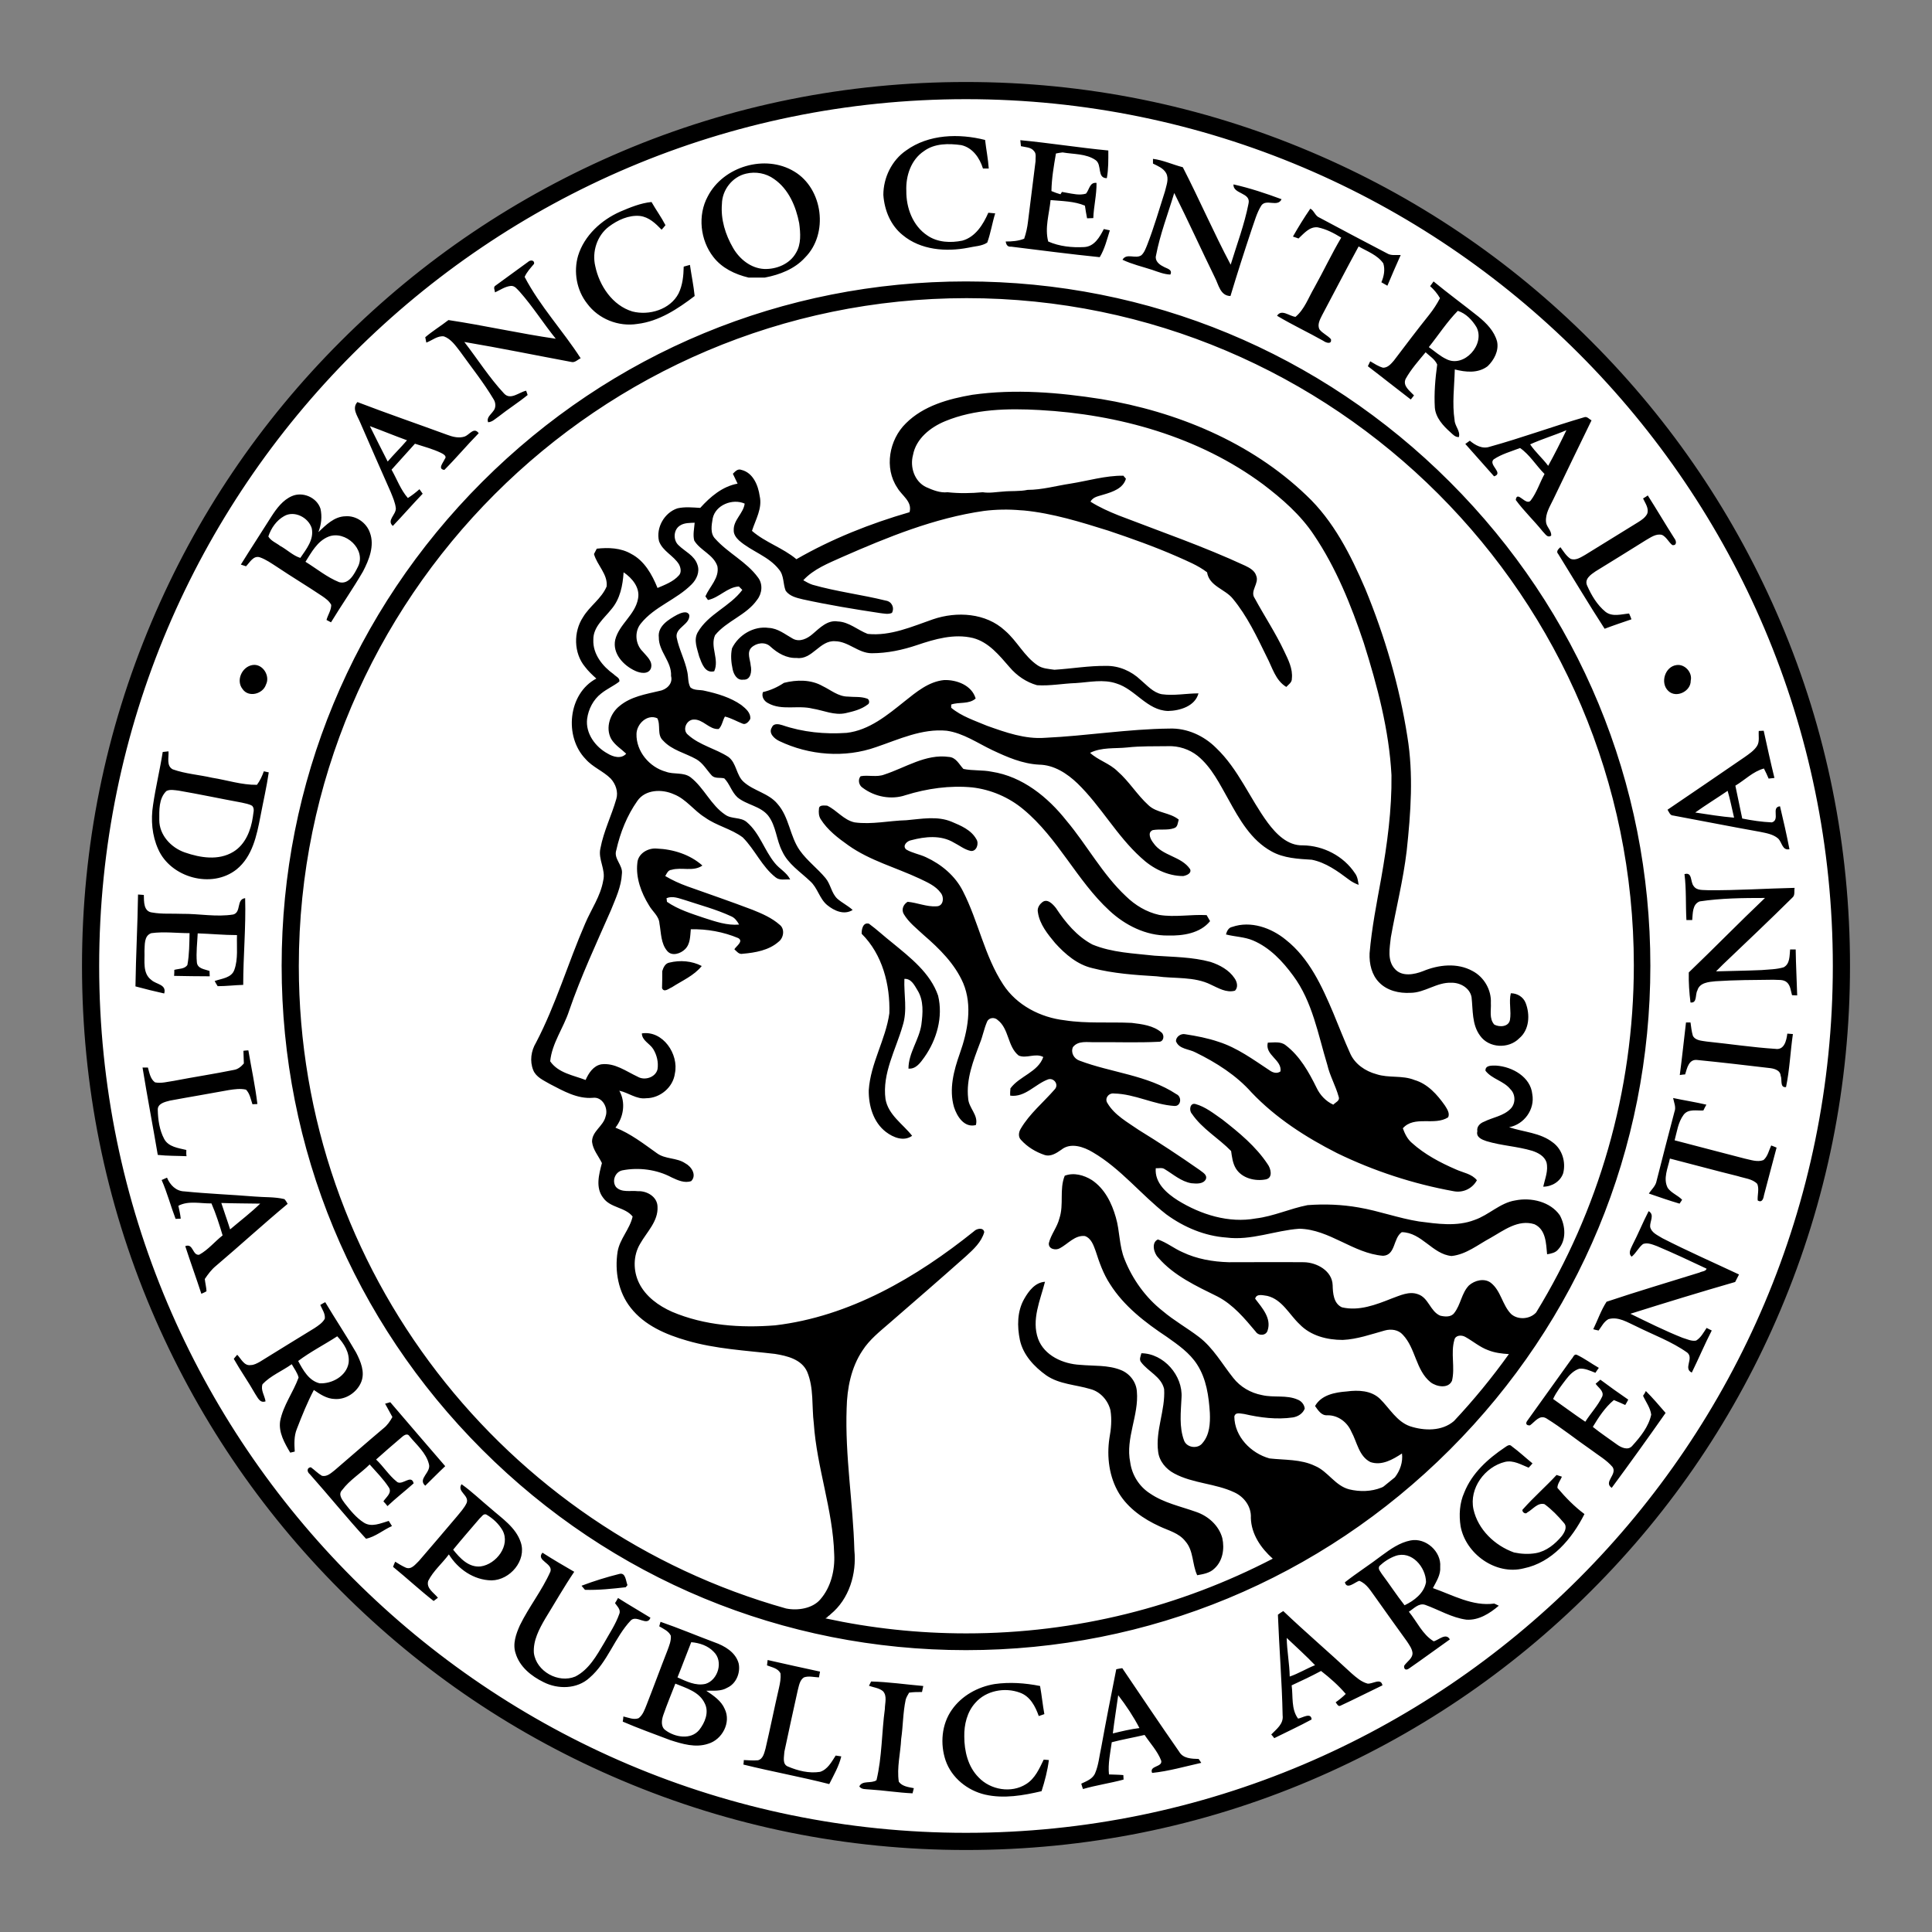 <svg xmlns="http://www.w3.org/2000/svg" xmlns:xlink="http://www.w3.org/1999/xlink" id="Capa_1" x="0px" y="0px" viewBox="0 0 900 900" style="enable-background:new 0 0 900 900;" xml:space="preserve"><rect x="0" y="0" width="900" height="900" fill="#808080" stroke="none"/><style type="text/css">	.st0{fill:#FFFFFF;}</style><circle id="Fondo_Blanco" class="st0" cx="450" cy="450" r="407.8"></circle><path d="M483.5,425c-0.4-1.8,0.5-3.4,1.8-4.5c2.4-2.3,5.1,0.6,6.6,2.5c4.4,6.7,9.8,13.2,17,17c9.2,3.8,19.2,4.1,29,5.2 c8.7,0.6,17.6,0.6,26,2.9c4.3,1.4,8.7,3.8,11.2,7.6c1.2,1.7,1.8,4.2,0.2,5.8c-4,1.1-7.7-1.2-11.2-2.8c-7.8-3.9-16.9-2.7-25.3-3.9 c-10-0.6-20.2-1.3-29.9-3.8c-7-1.6-12.7-6.5-17.4-11.7C488.1,435.2,484.3,430.6,483.5,425z M229,736.2c-8.3-0.1-15.7-5.3-19.9-12.1 c-3.1,4.2-7.2,7.6-9.6,12.3c-1.1,3.5,2.7,5.6,4.5,7.9c-0.5,0.4-1.5,1.1-2,1.5c-6.5-5.1-12.5-10.7-18.9-15.9c0.2-0.6,0.7-1.8,1-2.4 c1.6,1,3.2,2,5,2.8c2.6,1,4.4-1.6,6.1-3.2c5.9-6.8,11.7-13.7,17.5-20.5c1.7-2.1,3.6-4.1,4.7-6.5c1.3-3.6-4.7-5.2-2.4-8.7 c4.8,3.4,9,7.5,13.6,11.3c5.2,4.6,11.7,8.8,14,15.8C245.4,726.9,237.6,736.1,229,736.2z M234.1,712.9c-1.8-3.1-4.5-5.6-7.6-7.4 c-1.4-0.5-2.2,1.2-3.1,1.9c-4.1,4.8-8.3,9.6-12.3,14.5c3.1,3.9,7.2,8.4,12.8,7.8C231.2,728.7,237.9,719.9,234.1,712.9z M344.1,774.9 c0.9,4.3-1.1,9.4-5.3,11.3c-3,1.8-6.5,1.3-9.8,1.4c3.4,2.3,7,4.7,8.6,8.5c3.1,6.3-1.2,14.3-7.7,16.2c-5.9,2-12.1,0.1-17.7-1.7 c-7.4-2.8-14.9-5.5-22.1-8.6c0.1-0.6,0.3-1.8,0.3-2.4c2.3,0.5,4.8,1.7,7.1,0.8c2-1.5,2.8-4,3.7-6.2c3.3-8.4,6.4-16.9,9.7-25.3 c0.8-2.2,1.8-4.5,1.6-6.9c-1-2.2-3.4-3.2-5.4-4.4c0.2-0.5,0.4-1.6,0.6-2.1c8.4,2.9,16.7,6.4,25,9.5 C337.6,766.7,342.7,769.7,344.1,774.9z M328.3,793.5c-2.5-5.4-8.6-7.1-13.7-9.2c-1.9,4.9-3.9,9.7-5.6,14.6c-0.8,2.3-1.3,5.5,1,7.1 c4.4,3.3,11.8,4.6,15.7-0.1C328.4,802.5,330.4,797.6,328.3,793.5z M332.5,769.5c-2.7-2.9-6.7-4.2-10.5-4.5c-2.2,5.5-4.2,11-6.4,16.4 c4.1,1.8,8.5,4.1,13.1,3C334.5,782.6,337.1,773.9,332.5,769.5z M420.5,109.5c8.4,7,20.2,7.9,30.5,5.9c3-0.7,6.4-0.7,8.9-2.4 c1.6-4.4,2.3-9.1,3.7-13.6c-1-0.1-2.1-0.2-3.2-0.3c-2.4,5.5-6,11.3-12.1,13c-5.4,1.1-11.5,0.9-16.3-2.4c-6.8-4.5-9.9-12.9-9.8-20.8 c-0.3-7,2.2-14.5,8.2-18.5c5-3.7,11.6-3.6,17.4-2.8c5.3,1.2,8.6,6,10.1,10.9c0.9,0,1.8,0,2.7,0c-0.3-4.5-1.2-8.8-1.7-13.3 c-12.2-3.1-26.3-2.7-36.8,4.9c-6.7,4.6-10.6,12.7-10.6,20.7C412,98,414.9,105,420.5,109.5z M471,114.9c13.8,1.7,27.5,3.5,41.3,4.9 c2.3-3.8,3.4-8.3,4.7-12.5c-0.7-0.2-2.1-0.4-2.8-0.6c-1.9,3.7-4.4,8.2-9.2,8.4c-5.6,0.3-11.5-0.3-16.7-2.6 c-1.7-6.4,0.5-12.9,1.1-19.3c5.4,0.5,11,0.5,16,2.6c0.3,2,0.6,3.9,1,5.9c1,0,1.9-0.1,2.9-0.1c0.2-5.5,1.6-10.9,1.5-16.4 c-3.2-0.4-3.3,3.1-4.9,5c-3,0.9-6.1,0.1-9-0.4c-0.5-0.1-1.6-0.3-2.2-0.4c-0.2,0.3-0.5,0.8-0.7,1.1c-1.4-0.4-2.8-0.9-4.2-1.5 c0.1-5.9,1.1-11.7,2.1-17.5c1-0.2,2.1-0.4,3.1-0.5c5.1,0.9,11,0.5,15.4,3.6c3.1,2.2,0.5,8.4,5.2,8.4c0.8-4.3,0.7-8.6,0.7-12.9 c-13.7-1.3-27.3-3.5-41-4.8c0.1,0.9,0.2,1.8,0.3,2.8c2.1,0.5,4.7,0.4,6.1,2.3c1.2,1.2,0.6,3.2,0.7,4.7c-1.1,9.3-2.4,18.7-3.5,28 c-0.3,2.7-0.9,5.5-1.8,8.1c-2.7,1.1-5.7,1.3-8.6,1.3C468.7,113.9,469.3,115.1,471,114.9z M332.3,119.7c-6.1-7.8-7.4-19.4-2.6-28.2 c7.2-14,26.8-19.8,40.3-11.6c13.4,8,16.1,29,5,40.1c-4.8,5.3-11.8,8-18.7,9.3c-2.5,0-5.1,0-7.6,0 C342.4,127.8,336.3,124.9,332.3,119.7z M341.5,115.5c3,5.2,8.3,9.5,14.5,9.8c5.7,0.2,11.9-2.3,14.8-7.5c2.5-4.1,2.1-9.2,1.5-13.8 c-1.5-7.8-4.9-15.9-11.7-20.6c-3.7-2.7-8.6-3.6-13.1-2.5c-6.4,1.5-11.1,7.6-11.2,14.1C335.7,102.2,337.9,109.3,341.5,115.5z  M206.8,156.7c3.3,1.2,5.4,4.3,7.5,7c5.3,7.4,11,14.5,15.7,22.4c1,1.6,1.1,4-0.3,5.5c-1.1,1.6-3.2,3-2.3,5.1 c1.9-0.1,3.3-1.6,4.8-2.6c4.4-3.5,9.2-6.5,13.6-10.1c-0.2-0.5-0.5-1.5-0.7-2c-3.3,0.7-7.3,4.6-10.3,1.3c-6.9-7.4-12.3-16-18.5-24 c16.6,2.8,33.2,6.2,49.8,9.3c1.7,0.5,3-1.1,4.4-1.7c-8.3-12.9-19-24.3-26.1-37.9c1-2.3,2.8-4.2,4.4-6.1c0.3-1.8-1.8-1.9-2.8-0.9 c-5,3.7-10.1,7.3-15.1,11c-1.3,0.7-0.4,2.1-0.3,3.2c2.4-1.1,4.6-2.7,7.3-3c1.9-0.2,3,1.5,4.2,2.7c6.1,6.9,11,14.7,16.8,21.9 c-16.7-2.4-33.3-6.2-50-8.7c-3.6,2.8-7.4,5.1-10.8,8c0.1,0.6,0.4,1.9,0.5,2.5C201.3,158.6,203.8,156.3,206.8,156.7z M371.1,306.5 c7.3,1,10.7-8.3,17.9-7.8c6.3,0.1,10.8,5.6,17.1,5.6c7.2,0,14.3-1.5,21.1-3.8c8.3-2.8,17.2-5.4,26-3.3c7.4,1.9,12.3,8.1,17.1,13.6 c3.4,4,7.8,7,12.8,8.4c6.1,0.4,12-0.8,18.1-1c6.3-0.4,12.8-1.9,18.9,0.2c8.8,2.7,14.2,12.5,24,12.8c5.5-0.1,12.6-2.2,14.2-8.2 c-5.7,0-11.4,1.2-17.1,0.4c-4.1-0.8-6.9-4.2-9.9-6.7c-4.3-4.1-10.1-6.6-16-6.5c-8.1-0.1-16.1,1.3-24.1,1.8c-2.7-0.4-5.6-0.5-7.9-2.1 c-6.2-4.2-9.5-11.3-15.1-16.1c-8.9-8.3-22.5-9.1-33.6-5.3c-9.8,3.4-19.8,7.9-30.4,6.8c-4.7-1.8-8.7-5.6-13.9-5.8 c-4.8-0.8-8.4,3-11.7,5.8c-2.5,2.2-6.1,4-9.3,2.2c-3.6-2-6.9-4.8-11.2-5c-7-1-14.1,3.3-17.1,9.5c-0.7,3.2-0.4,6.6,0.3,9.8 c0.5,2.4,2.1,5.3,5,4.8c3.5,0.3,4-4,3.4-6.6c-0.2-2.7-1.9-6,0.3-8.3c2.4-2.3,6.5-2.9,9-0.4C362.2,304.2,366.3,306.7,371.1,306.5z  M73.7,395.6c-2.9-6.4-3.5-13.7-2.4-20.6c1.2-8.3,3.2-16.4,4.5-24.7c0.7-0.1,2-0.2,2.7-0.3c0.2,2.8-1.1,6.8,2,8.4 c5.9,2.1,12.2,2.5,18.3,3.9c7,1.1,13.8,3.4,20.9,3.3c1.4-1.9,2.4-4,3.2-6.3c0.8,0.2,1.5,0.3,2.3,0.5c-1,6.9-2.6,13.7-3.9,20.6 c-1.7,8.8-3.7,18.6-11.1,24.6C98.6,414.2,79.5,408.8,73.7,395.6z M74.2,382c0,7,5.5,12.9,11.9,15.1c7.2,2.5,15.7,3.9,22.6-0.3 c5.6-3.4,8.2-10,9.1-16.3c0.1-1.7,1-3.6-0.3-5.1c-1.5-0.9-3.2-1.1-4.8-1.5c-9.8-1.8-19.6-3.9-29.5-5.6c-1.9-0.2-4-0.7-5.7,0.2 C73.9,372,74.2,377.5,74.2,382z M835,418.1c1.3-1.1,0.7-3,1-4.5c-13.4,0.3-26.7,1.2-40.1,1.1c-2.4-0.2-5.4,0.3-6.9-1.9 c-1.7-2-0.5-6.7-4.3-5.6c0.9,7.1,0.5,14.3,0.9,21.4c0.7,0,2,0,2.7,0c0.3-3,0-7.4,3.5-8.7c10-1.5,20.2-1.6,30.4-1.6 c-12,11.4-23.6,23.3-35.5,34.7c-0.1,4.7,0.2,9.3,0.8,14c3.2,0.4,2.1-3.7,3.2-5.6c1-3.7,5.4-4,8.5-4.3c9-0.6,18-0.6,26.9-0.7 c2.1,0.2,4.6-0.3,6.3,1.2c1.7,1.5,1.8,4,2.4,6c0.6,0,1.8,0.1,2.4,0.1c-0.2-7.1-0.6-14.2-0.7-21.4c-0.7,0-2,0-2.6,0 c-0.3,2.9,0,6.7-3,8.3c-3.3,1-6.9,1-10.3,1.3c-7.1,0.3-14.1,0.4-21.2,0.6c1.1-1.1,2.1-2.1,3.2-3.2 C813.3,439.1,824.3,428.7,835,418.1z M70.5,456.5c-4.2-3.1-3-8.9-3.2-13.4c0.2-2.9-0.3-7.2,3.2-8.4c5.9-0.8,11.9,0,17.8,0 c-0.1,4.9-0.1,9.9-1,14.8c-1.3,2-4,1.7-6.1,2.3c0,0.9,0,1.8-0.1,2.8c5.5,0.1,11.1,0.2,16.6,0.2c0-0.6-0.1-1.9-0.1-2.5 c-2.2-0.8-5.7-1-5.9-4.1c-0.4-4.5,0.2-9,0.4-13.4c6.1,0.2,12.2,0.8,18.3,0.8c-0.2,5.4,0.6,11-1.2,16.1c-1.3,3.9-5.9,4.1-9.2,5.3 c0.3,0.6,1,1.8,1.4,2.4c4,0,8-0.5,11.9-0.6c0-13.5,1.3-26.9,0.9-40.4c-4.2,0.5-1.7,6.5-5.5,7.6c-7.9,1.3-16-0.4-24-0.3 c-4.6-0.2-9.2,0.2-13.7-0.6c-4.2-0.4-3.9-5.1-4-8.2c-0.9-0.1-1.8-0.1-2.7-0.2c-0.2,14.3-1,28.5-1.2,42.8c4.4,1.2,8.9,2.3,13.4,3.3 C77.7,458.5,72.7,458.6,70.5,456.5z M697,496.4c-1.9,0-5.2-0.3-5,2.4c3,3.9,8.5,4.7,11.6,8.6c2.5,2.4,2.5,6.8,0,9.2 c-3.3,3.3-8.2,3.9-12.2,5.9c-1.9,0.7-3.6,2.3-3.2,4.5c-0.7,2.8,2.2,3.9,4.3,4.6c6.9,2.1,14.3,2.4,21.3,4.5c2.7,0.9,5.6,2.4,6.6,5.3 c1,3.9-0.7,7.7-1.5,11.4c4,0,8-2.4,9.3-6.3c1.3-5.1-0.4-11-4.7-14.2c-5.9-4.7-13.7-4.9-20.5-7.2c7-1.3,12.1-8.3,10.8-15.4 C713,501.7,704.5,496.9,697,496.4z M821.5,540.4c-2.8,1.1-5.9-0.1-8.8-0.7c-10.9-2.8-21.8-5.7-32.6-8.5c1.1-4,1.6-8.4,4.2-11.9 c2.2-2.9,6.1-1.8,9.2-2c0.3-0.7,1-2,1.4-2.7c-5.1-1.2-10.3-2-15.5-3.1c0.4,2.1,1.5,4.3,0.6,6.5c-2.8,10.7-5.6,21.4-8.3,32.1 c-0.4,2.4-2.4,4-3.6,5.9c4.7,1.6,9.5,3.3,14.3,4.7c0.3-0.5,0.9-1.4,1.2-1.8c-2-2.1-5-3.1-6.7-5.5c-2.3-4.4,0.1-9.3,1-13.7 c10.6,2.7,21.1,5.6,31.7,8.2c3,1,6.7,1.2,9,3.6c1,2.4,0,5.2,0.2,7.7c2,1.3,2.7-0.9,2.9-2.3c2-7.5,3.9-14.9,5.9-22.3 c-0.8-0.3-1.6-0.7-2.5-1C824,535.9,823.5,538.7,821.5,540.4z M134,560.8c-11.3,9.4-22.2,19.4-33.4,28.9c-2.1,1.7-3.7,3.9-5.2,6.1 c0.2,1.9,0.7,3.8,0.8,5.7c-0.7,0.5-1.6,0.8-2.4,1.2c-2.4-7.4-5.1-14.8-7.5-22.2c3.8-1.5,3.3,4.5,6.5,4c4.2-2.3,7.2-6.1,10.9-9 c-1.5-5-3.1-10.1-5.2-14.9c-5.1,0.1-10.7-1.4-15.4,1.1c0.4,2,0.9,4,1.1,6c-0.6,0-1.8,0.1-2.4,0.1c-2.3-6-3.9-12.2-6.5-18.1 c0.8-0.4,1.7-0.7,2.5-1.1c1.4,3.4,4.2,6.3,8.1,6.4c10.9,1.1,21.8,1.5,32.8,2.4c4.6,0.4,9.3,0.1,13.8,1.2 C133,559.1,133.7,560.2,134,560.8z M121.2,560.7c-6.1-0.1-12.1-0.1-18.1-0.3c1.3,4.1,2.8,8.1,4.1,12.3 C111.9,568.7,116.8,565,121.2,560.7z M768.7,571.5c-0.2-2.6,2.2-5.6-0.7-7.3c-2.7,5.2-4.9,10.7-7.6,15.9c-0.7,1.6-2.1,3.8-0.3,5.3 c2.1-1.7,3.2-4.3,5.3-5.9c2.2-0.8,4.5,0.3,6.5,1c7.8,3.3,15.5,6.9,23.1,10.5c-0.4,1.3-2.2,1.2-3.3,1.8c-14.4,4.5-29,8.8-43.3,13.6 c-2.6,4-4.1,8.5-6.2,12.8c0.6,0.2,1.8,0.5,2.5,0.6c1.4-1.9,2.5-4.2,4.6-5.3c4.6-1.3,8.8,1.5,12.8,3.3c8,4,16.6,7.1,23.9,12.3 c3.2,2.7-2,7.4,2.1,9.3c3.2-6.5,6-13.2,9.3-19.6c-0.6-0.3-1.8-0.9-2.4-1.2c-1.4,2.1-2.7,4.6-4.9,5.9c-2.2,0.4-4.2-0.7-6.3-1.3 c-8.3-3.3-16.3-7.3-24.3-11.2c16.2-5.1,32.5-10.1,48.8-14.8c0.6-1.2,1.2-2.4,1.8-3.5c-11.9-5.6-24-10.9-35.7-16.9 C772.2,575.4,769.3,574.3,768.7,571.5z M138.3,665.6c-1.4,3.4-1.2,7.1-1,10.6c-0.5,0.1-1.6,0.4-2.1,0.5c-2.6-4.4-5.5-9.4-4.7-14.7 c1.4-7.3,6.1-13.4,8.6-20.3c-0.6-2.3-2.1-4.2-3.2-6.2c-4.5,3.2-9.8,5.3-13.6,9.3c-1,2.7,1,5.3,1.4,8c-2.7,1-3.7-1.9-4.9-3.6 c-3.1-5.5-6.8-10.7-9.9-16.2c0.4-0.5,1.2-1.5,1.6-1.9c1.8,1.8,3.2,5.3,6.3,4.8c1.5,0,2.9-0.8,4.2-1.5c8.5-5.2,16.9-10.5,25.5-15.7 c1.8-1.2,3.8-2.5,4.8-4.4c0.3-2.3-1.2-4.3-2.1-6.4c0.8-0.5,1.5-0.9,2.3-1.3c4.7,7.9,9.8,15.5,14.4,23.5c2.1,4.1,4.2,9,2.4,13.6 c-1.9,4.8-7.1,8.4-12.4,8c-3.7-0.1-6.8-2.2-9.7-4.2C143.2,653.2,140.7,659.4,138.3,665.6z M148.9,644.4c5.8,0.3,12.5-3.4,13.5-9.5 c0.6-4.8-2.2-9.1-5.3-12.4c-6,3.9-12.5,7.2-18.2,11.5C141.2,638.3,143.9,643.2,148.9,644.4z M382,825.4c-5.1,0.8-10.3-0.5-15-2.5 c-2.7-1.1-1.7-4.6-1.6-6.9c2-9.5,4.1-19,6.2-28.5c0.6-2.2,0.9-4.8,2.9-6.1c2.2-0.8,4.7-0.1,7,0c0.1-0.7,0.4-2,0.5-2.7 c-8.1-1.7-16.3-3.6-24.4-5.4c-0.1,0.8-0.2,1.7-0.3,2.5c2.2,0.9,5.2,1.3,6.3,3.8c0.2,2.2-0.2,4.4-0.7,6.6c-2.2,9.5-4.1,19-6.3,28.4 c-0.6,2-1.1,4.8-3.5,5.4c-2.2,0.2-4.4,0-6.6-0.1c0,0.5-0.1,1.6-0.2,2.1c13.3,3.3,26.7,5.7,40,9.1c2.1-4.2,4.5-8.3,5.6-12.9 c-0.6-0.1-1.9-0.3-2.6-0.4C387.3,820.9,385.5,824.3,382,825.4z M404.8,785.3c2.2,0.8,4.7,1,6.5,2.5c2.1,2.2,0.9,5.6,0.9,8.3 c-1.5,11-1.3,22.4-3.9,33.2c-2.5,1.7-6.6-0.1-8,2.9c1.1,1.5,3,1.2,4.7,1.4c6.7,0.4,13.4,1.5,20.1,1.8c0.1-0.6,0.5-1.8,0.6-2.4 c-2.5-0.5-5.4-0.8-7-3c-1-6.6,0.8-13.3,1.1-19.9c0.9-6.1,0.8-12.2,2.1-18.3c0.3-1.2,1-2.2,1.6-3.3c2-0.3,4-0.3,6-0.3 c0.2-0.9,0.4-1.9,0.6-2.8c-8.1-0.7-16.2-1.9-24.3-2.1L404.8,785.3z M545.2,127.9c1.2-2.5-1.9-2.8-3.4-3.8c-1.9-0.9-3.9-2.7-3.3-5 c1.9-10,5.6-19.5,8.5-29.2c6.5,13,12.5,26.2,18.9,39.3c1.8,3.4,2.5,8.6,7.3,8.7c3.1-10.3,6.4-20.6,9.8-30.8 c1.4-3.9,2.4-7.9,4.6-11.4c2.3-3.2,7.6,1,9.4-2.9c-7.3-2.7-14.8-5.2-22.4-6.9c-0.3,4.6,8.3,3.7,7,9c-1.9,9.7-5.4,18.9-8.3,28.4 c-7.9-14.9-14.6-30.4-22.3-45.4c-4.7-1.2-9.1-3.3-13.9-3.9c0,0.5,0,1.7,0,2.2c2.2,1.1,4.8,2.1,6.1,4.4c1.5,2.7,0.1,5.8-0.5,8.5 c-2.7,8.4-5.1,16.8-8.3,25c-0.7,1.7-1.3,3.5-2.7,4.8c-2.7,1.9-6.9-1.2-8.8,2.1c4.4,2.1,9.2,3.2,13.8,4.7 C539.6,126.7,542.3,127.8,545.2,127.9z M167.7,196.6c-1.2-2.9-3.9-6.4-1.2-9.3c13.8,5.3,27.8,10.1,41.7,15.2c2.6,1,5.7,1.8,8.4,0.8 c2.2-0.9,4.2-4.5,6.4-1.5c-5.5,5.6-10.5,11.6-16,17.1c-3.3-0.4-0.5-3.4,0.2-5.1c1.2-1.4-0.9-2.4-1.9-2.9c-3.8-1.8-8-2.9-12-4.2 c-3.6,4-7.3,8.1-10.9,12.1c2.5,4.4,4.2,9.3,7.6,13.2c1.9-1.2,3.7-2.6,5.4-4.1c0.5,0.7,1,1.4,1.5,2.1c-4.7,4.9-9.2,10.1-13.9,15 c-3-2.6,1.5-5.2,1.4-8.2c-0.3-2.7-1.4-5.1-2.4-7.6C177.2,218.3,172.4,207.5,167.7,196.6z M172.3,198.5c2.7,5.5,5.5,11,8.3,16.5 c2.9-3.4,6.1-6.5,9-9.9C183.8,203,178,200.6,172.3,198.5z M694,208.1c14.8-4.1,29.2-9.4,43.9-13.7c1.4-0.6,2.4,0.9,3.5,1.4 c-6,12.2-11.8,24.4-17.7,36.6c-1.6,3.4-3.9,6.8-3.5,10.8c0.2,2.3,2.6,3.9,2.4,6.3c-1.8,1.3-2.8-0.9-4-2c-4-5-8.7-9.4-12.5-14.6 c0.6-4.8,4.8,3.1,7,0.2c2.8-3.7,4.2-8.3,6.4-12.3c-3.9-3.9-6.9-9-11.4-12.1c-4.1,1.6-8.6,2.8-12.3,5.3c-2.7,2.5,4.9,6.4,0.2,7.9 c-4.5-5-8.9-10.1-13.4-15.1c0.7-0.5,1.4-1,2.1-1.5C687.2,207.4,690.5,209.3,694,208.1z M712.8,207c2.4,3.6,5.8,6.5,8.4,10 c3-5.4,5.8-11,8.5-16.6C724.1,202.8,718.3,204.5,712.8,207z M776.8,377.2c12-8.1,23.9-16.3,35.9-24.5c2.1-1.5,4.4-3,5.8-5.2 c1.3-2.1,0.6-4.7,0.8-7c0.6,0,1.7-0.1,2.3-0.1c1.6,7.3,3.2,14.7,5,22c-0.9,0.1-1.8,0.2-2.7,0.3c-0.7-1.6-1.4-3.2-2.2-4.7 c-5.1,1.4-8.8,5.3-13.3,8c1,5.1,2.2,10.2,3.2,15.3c4.5,0.9,9.1,1.6,13.8,1.8c4-1.2-0.5-7.1,3.8-7.5c1.6,6.7,3.1,13.3,4.4,20 c-3.4,0.7-3.4-3.2-5.3-5c-2.3-2-5.5-2.5-8.4-3.1c-13.5-2.4-27-5.1-40.5-7.6C778,379.9,777.5,378.3,776.8,377.2z M789.7,378.5 c6,0.9,12,1.9,18.1,2.4c-1-4.2-1.8-8.4-3-12.5C799.8,371.8,794.6,375,789.7,378.5z M415.7,439.2c-3.7-2.9-7.1-6.1-10.9-8.9 c-2.8-0.8-3.5,2.7-3.4,4.7c9.7,9.6,13.3,23.8,12.9,37c-1.7,12.3-8.8,23.3-9.6,35.9c-0.1,7.1,2.1,14.9,8,19.4 c3.4,2.6,8.3,4.6,12.2,1.8c-4.3-5.5-11.1-9.7-12.4-17.1c-1.6-12,4.8-23,8-34.2c2.3-7.1,0.5-14.5,0.8-21.8c3.2-0.2,4.7,3,6.1,5.3 c3,4.8,2.5,10.7,1.8,16.1c-1.1,7.1-6,13.1-6,20.4c3.5,0.3,5.6-2.8,7.4-5.3c5.8-8.2,8.8-18.8,6.4-28.7 C433.4,453.3,424.1,446.1,415.7,439.2z M765.4,650.2c1.3,2.9,3.4,5.6,3.8,8.8c-1.2,5.6-5,10.3-8.8,14.5c-2,2.4-5.3,0.8-7.3-0.7 c-3.7-2.7-7.5-5.2-11.1-8.1c2.7-4.5,5.7-9.1,9.8-12.5c1.8,0.7,3.5,1.5,5.3,2.3c0.4-0.6,1.1-1.9,1.4-2.5c-4.4-3-8.7-6.1-13-9.3 c-0.7,0.6-1.4,1.3-2.2,1.9c1.2,1.8,4,3.4,3.1,5.9c-2,4.3-5.4,7.8-7.9,11.8c-5.1-3.4-10-7.1-15-10.6c1.5-3.3,3.8-6.2,6-9.1 c1.6-2.1,3.6-4.2,6.2-5c2.6-0.3,5.1,1,7.5,1.9c0.5-0.8,1.1-1.6,1.6-2.3c-3.5-2-6.7-4.4-10.3-6.1c-1.3-0.5-1.7,1.4-2.5,2.1 c-6.8,9.6-13.7,19-20.5,28.6c-1,1.3-0.5,2.3,1.2,2.2c2.3-1.6,4.4-5.1,7.6-3.3c7.3,4.5,13.9,9.9,20.9,14.7c3.4,2.6,7.2,4.7,10,8 c2.3,3.5-4.4,7-0.4,9.7c8.5-11.5,16.9-23.2,25.1-34.9c-3-3.5-6-7-9.2-10.2C766.5,648.5,765.8,649.7,765.4,650.2z M169.5,709.3 c-3.6-2.3-6.3-5.7-8.9-9c-1.3-1.8-3.2-4.2-1.2-6.2c3.5-4.7,8.7-7.8,12.8-11.9c3.1,3.5,6.5,6.9,9,10.8c1.5,2.5-1.4,4.5-2.6,6.4 c0.7,0.7,1.3,1.4,1.9,2.2c3.9-3.7,8.2-7,12.2-10.6c-1.1-4.5-5.5,1.4-7.9-0.8c-3.7-3-6.2-7.1-9.6-10.3c3.8-3.4,7.7-6.8,11.6-10.1 c1.1-1,2.9-2.5,4-0.7c3.3,4,7.7,7.7,9,12.9c1.2,3.9-5.4,6.9-1.7,10.1c3.1-3,6.1-6.1,9.3-9.1c-8.5-9.9-17.1-19.8-25.6-29.8 c-0.6,0.2-1.8,0.5-2.4,0.7c1.1,2.1,2.3,4.1,3.4,6.2c-1.1,2-2.4,3.9-4.2,5.3c-7.6,6.4-15.1,13-22.7,19.5c-1.7,1.3-3.5,3.1-5.9,2.6 c-1.9-1.1-3.4-2.7-5.2-4c-2,0.2-1.8,2.2-0.5,3.2c8.8,9.9,17.2,20.3,26.2,30.1c4.4-0.9,8-4.1,12.1-5.9c-0.4-0.6-1.1-1.8-1.5-2.4 C177.3,709.6,173.1,711.6,169.5,709.3z M725.5,693.1c0-1.9,1.4-3.5,2.1-5.2c-0.6-0.2-1.8-0.6-2.5-0.8c-5,5.4-10.6,10.3-15.5,15.8 c-1.3,0.9,0.9,2.9,1.8,1.7c2.6-1.4,4.9-4.8,8.1-3.9c3.4,2.5,6.3,5.5,9,8.7c1.8,1.9,0.3,4.5-1,6.2c-3.1,3.7-7.1,7-12,7.9 c-3.4,0.6-6.9,0.4-10.2-0.3c-9-3.2-16.8-10.7-18.9-20.1c-2.1-9.8,5.3-19.8,14.7-22.1c3.9-0.9,7.5,1.3,11,2.7c0.6-0.6,1.2-1.3,1.8-2 c-3.2-2.6-6.3-5.5-9.7-8c-1-1.1-2.2-0.1-3.1,0.5c-7.9,5.3-15.4,12-19,21.1c-2.2,4.9-2.5,10.5-1.7,15.7c2.4,12.9,16.4,22.9,29.4,19.6 c13.2-2.7,22.5-13.8,28.3-25.3C733.5,701.9,729.3,697.6,725.5,693.1z M303,753.6c-5-3.1-10.1-6-15.1-9.2c-0.3,0.6-1,1.8-1.4,2.4 c1,1.5,2.8,3,2,5c-1.7,4.9-4.6,9.1-7.1,13.6c-3.5,5.9-7.1,12.4-13.4,15.6c-7.9,3.3-18.2-2.4-19.3-11c-0.4-5.8,2.5-11.2,5.3-16 c4.5-7.3,8.7-14.7,13.5-21.8c-5-2.9-10-5.8-14.8-8.9c-3.2,3.7,5,4.9,3.7,8.8c-3.9,8.8-10,16.4-14.2,25c-1.8,4-3.5,8.7-2,13.1 c1.9,6.3,7.3,10.6,13,13.4c6.7,3.4,15.6,3.3,21.4-2c8.5-7.3,11.7-18.8,19.3-26.8C296.7,752.2,301.5,757.8,303,753.6z M644,785.1 c-6.5,3.1-12.9,6.4-19.4,9.4c-1.2,0.8-1.8-0.8-2.4-1.5c1.7-1.2,3.3-2.5,4.7-3.9c-3.4-4-7.4-7.5-11.5-10.7c-4.5,2.4-9.1,4.6-13.7,6.7 c0.7,5.1-0.3,11.1,3,15.5c1.9-0.3,6.1-3.1,6.3,0.4c-5.7,3.1-11.6,5.8-17.4,8.7c-0.3-0.4-1-1.3-1.4-1.7c2.4-2.5,5.8-4.9,5.3-8.9 c-0.3-15.6-1.6-31.2-2.2-46.9c0.8-0.6,1.6-1.2,2.5-1.7c10.4,9.9,21.3,19.2,31.8,29c2.2,1.9,4.5,4,7.5,4.8 C639.5,784.5,643.3,781.5,644,785.1z M612.6,775.7c-4.2-4.4-8.8-8.5-13.2-12.7c0.1,6,1.3,12,1.4,18 C604.9,779.6,608.6,777.3,612.6,775.7z M558.4,819.4c0.3,0.5,0.9,1.4,1.2,1.8c-7.6,1.7-15.2,3.9-22.9,4.7c-1.5-3.5,5.1-2.6,4.2-5.8 c-1.7-4.4-5.1-8-7.7-11.9c-5.1,1.2-10.3,2.1-15.3,3.4c-0.7,5-1.8,10-1.3,15c2.2,0.1,4.5,0.1,6.7,0.3c0,0.5,0.1,1.6,0.1,2.1 c-6.3,1.7-12.7,2.6-18.9,4.4c-0.3-0.8-0.6-1.7-0.8-2.5c2.5-1.2,5.4-2.2,6.5-5c1.6-3.8,1.9-7.9,2.8-11.9c2.2-12.2,4.6-24.3,7-36.4 c0.9-0.2,1.9-0.4,2.8-0.5c8.8,13,17.5,26,26.5,38.9C551.1,819.2,555,819.3,558.4,819.4z M530.8,805c-2.8-5.4-6.2-10.5-9.9-15.3 c-0.8,5.9-1.8,11.9-2.5,17.8C522.5,806.5,526.6,805.5,530.8,805z M478,831.1c-6.9,4.4-16.6,2.7-22.1-3.1c-5-5-6.7-12.3-6.7-19.1 c-0.1-5.5,1.3-11.4,5.1-15.6c5-5.8,13.8-7.4,20.8-4.8c4.8,1.7,7.2,6.4,8.8,10.9c0.7-0.2,2-0.7,2.6-0.9c-0.8-4.4-1.2-8.7-2-13.1 c-7-1.4-14.2-1.9-21.2-0.9c-7.8,1.3-15.3,5.4-19.9,12c-4.8,6.8-5.5,15.9-2.9,23.6c2.8,8.1,10.2,14,18.4,15.9 c8.7,2,17.8,0.4,26.3-1.6c1.5-4.7,2.8-9.6,3.4-14.5c-0.6,0-1.8-0.2-2.4-0.2C484.2,823.8,482.2,828.5,478,831.1z M296.9,150.9 c10.1-1.2,18.8-7,26.7-13c-0.5-4.9-1.5-9.6-2.2-14.5c-0.7,0.2-2.2,0.6-2.9,0.8c-0.1,4.3-0.5,8.6-2.4,12.5 c-3.9,7.5-13.7,10.4-21.5,8.4c-9.3-2.8-15.4-12-17.3-21.1c-1.6-6.7,0.8-14.2,6.3-18.4c4.1-3.1,9.3-5.5,14.5-5 c4.2,0.5,7.3,3.5,10.1,6.4c0.5-0.5,1.4-1.6,1.8-2.1c-1.9-3.7-4.4-7.1-6.5-10.8c-5.1,0.5-9.9,2.5-14.6,4.5 c-8.8,3.9-16.7,11.1-19.6,20.5c-2.2,7.5-0.7,16.1,4.2,22.3C278.8,148.6,288.1,152.3,296.9,150.9z M311.9,448.4c-2,0.3-2.9,2.3-3.4,4 c0,2.6,0,5.3-0.1,7.9c0.9,2.3,3.3,0.1,4.6-0.4c4.8-3.1,10.3-5.4,13.9-9.9C322.3,447.6,316.8,447.2,311.9,448.4z M288.5,733.2 c-6,1.5-11.8,3.3-17.6,5.5c0.4,0.5,1.2,1.4,1.6,1.9c6.3,0.2,12.7-0.5,19-1.2c0.2-0.3,0.6-0.8,0.8-1 C291.5,736.5,291.5,732.4,288.5,733.2z M603.5,147.6c-2.9-0.3-6.5-3.8-8.6-0.5c7,4.2,14.5,7.7,21.6,11.7c1.2,0.9,4,1.8,3.5-0.8 c-1.6-1.8-3.9-2.7-5.3-4.5c-1.2-2.2,0.2-4.7,1.2-6.7c5.7-10.7,11.2-21.4,17-32c4,2.3,8.8,4,11.5,7.9c0.9,2.9,0.3,6-0.9,8.8 c0.9,0.5,1.9,1.1,2.8,1.6c2-4.8,4.1-9.6,6.2-14.3c-2.2-0.1-4.5,0.4-6.4-0.8c-10.5-5.5-21-11-31.4-16.6c-2.1-0.8-2.5-3.3-4.3-4.2 c-2.9,4.2-5.6,8.6-8.1,13c0.7,0.2,2,0.7,2.6,0.9c2.5-2.3,5.1-5.6,8.9-5.2c4,0.8,7.6,2.7,11,4.8c-4.5,7.6-8.3,15.7-12.6,23.4 C609.5,138.7,607.7,144.1,603.5,147.6z M763.2,243.2c-8.2,5.1-16.5,10.2-24.8,15.3c-2,1.1-4.4,2.8-6.8,1.8c-2-1.3-3.3-3.5-4.7-5.4 c-0.9,0.8-2.2,2-1,3.2c7.2,11.6,14.2,23.4,21.6,34.8c4.2-1.6,8.4-3,12.5-4.4c-0.3-0.9-0.7-1.8-1.1-2.7c-3.6,0.3-7.8,1.7-11-0.8 c-3.9-3.2-6.5-7.6-8.5-12.1c-1.5-3.1,1.6-5.2,3.8-6.7c7.8-4.8,15.6-9.6,23.4-14.5c2.3-1.3,4.9-3.3,7.7-2.5c2,1,3,3.3,4.7,4.7 c2.2,0.4,2-1.9,1-3.1c-4.2-6.6-8.2-13.4-12.4-20c-0.7,0.5-1.5,1-2.2,1.4c1,2.2,2.9,4.7,1.9,7.2C766.4,241.1,764.8,242.2,763.2,243.2 z M123.9,318.9c2.1-4.1-1.6-9.9-6.3-9.1c-4.9,0.8-7.8,7.2-4.6,11.2C115.8,325.1,122.5,323.3,123.9,318.9z M408.2,348 c10.6-3.6,21.3-8.7,32.8-7.6c7.8,1.1,14.4,5.8,21.4,9.1c6.8,3.2,13.9,6.3,21.6,6.7c7,0.1,13.1,4.1,18,8.8 c10.9,10.6,18.2,24.3,29.5,34.5c5.3,5,12.3,8.6,19.7,8.6c1.5-0.3,4-1.2,3.2-3.2c-4.1-6.1-13-6.1-17.1-12.2c-1.3-1.6-3-4.9-0.3-6 c3.3-0.6,6.8,0.2,9.9-0.9c1.8-0.5,1.7-2.5,2.2-4c-4.2-3.4-10.2-3-14.1-6.7c-5.3-4.8-9-11.1-14.4-15.8c-3.7-3.7-9-5.1-12.8-8.6 c5.4-2.7,11.6-1.9,17.3-2.5c6.3-0.7,12.6-0.5,19-0.6c4.9-0.2,9.9,1.4,13.8,4.5c6.6,5.4,10.3,13.2,14.4,20.4c5,9.1,10.5,18.9,20,24.1 c5.7,3.2,12.4,3.5,18.8,3.9c6.5,1.3,12,5.3,17.2,9.2c1.4,1.1,3,1.9,4.6,2.5c-0.3-1.9-0.5-3.8-1.7-5.4c-5.3-8-14.7-12.9-24.3-13 c-7.1,0.2-12.4-5.3-16.3-10.5c-8.4-11.4-13.7-25-24.1-34.9c-5.7-5.7-13.6-9.3-21.7-9c-19.4,0.2-38.6,3.4-58,4.3 c-9.3,0.7-18.3-2.5-27-5.6c-5.7-2.4-11.9-4.4-16.7-8.4c0-0.4,0-1.2,0-1.5c3.7-1.3,8.2,0,11.4-2.8c-1.8-6.2-8.9-8.8-14.7-8.6 c-7.2,0.7-13,5.6-18.4,9.9c-8,6.4-16.5,13.5-27,14.7c-10.1,0.7-20.4-0.3-30-3.6c-1.6-0.5-4-1-4.8,1c-1.8,2.7,1.1,5.3,3.4,6.4 C377,351.9,393.6,353.2,408.2,348z M516.8,424.2c7.3,6.8,17,11.7,27.2,11.6c7,0.2,15.1-1,19.7-6.7c-0.4-0.7-1.2-2.1-1.6-2.8 c-7.4-0.4-14.8,1.1-22.1-0.1c-5.9-1.3-11.2-4.5-15.5-8.7c-11-10.3-18.1-23.8-27.7-35.2c-8.7-11-20.5-20.6-34.8-22.8 c-4.3-0.9-8.9-0.4-13.2-1.3c-2-2.1-3.4-5.4-6.8-5.6c-10.7-1.5-20.2,5-30,8.2c-3.6,1.4-7.5,0.1-11.1,0.8c-1.4,1.6-0.8,4.3,1,5.4 c5.6,4.2,13.3,5.7,20,3.4c10-3.1,20.6-4.6,31-3.6c8.7,1,17.1,4.6,23.8,10.2C492.9,390.4,501.6,410.2,516.8,424.2z M705.9,559.2 c-7.1,1.1-12.3,6.8-19,9.1c-8.3,3.2-17.4,1.8-25.9,0.7c-9.5-1.5-18.6-4.9-28-6.5c-7.9-1.4-16-1.7-23.9-1.1 c-8.2,1.6-15.8,5.2-24.1,6.2c-12.6,2.3-25.6-1.8-36.3-8.4c-5.2-3.3-10.9-8.2-10.3-15c1.4,0.1,2.9-0.4,4.1,0.4 c4,2.4,7.7,5.8,12.5,6.6c2.3,0.2,5.4,0.5,6.7-1.8c0.9-2.2-1.6-3.3-2.9-4.4c-9.3-6.5-18.7-12.7-28.3-18.6 c-5.2-3.6-11.3-6.9-14.6-12.5c-1.5-2.2,0.6-4.9,3.1-4.5c9.7,0.2,18.5,5.2,28.1,5.8c3.1,0.2,3.6-4.3,0.9-5.5 c-13.5-8.9-30.3-10-45.1-15.6c-2.6-0.9-4.2-3.7-3.1-6.3c2.5-3.2,6.8-2.2,10.4-2.3c9.9-0.1,19.8,0.3,29.6-0.2c2.3,0.1,2.8-3,1.3-4.3 c-3.8-3.3-9.1-3.9-13.9-4.5c-10.4-0.5-20.9,0.4-31.2-1.2c-11.3-1.3-22.4-7-28.7-16.7c-8.7-13.3-11.5-29.3-18.7-43.4 c-3.6-7.2-10.1-12.6-17.3-15.9c-3-1.4-6.4-1.9-9.2-3.6c-1.9-1.8,0.5-4,2.4-4.3c6.4-1.7,13.8-2.5,19.8,1.1c2.6,1.3,5,3.3,7.9,3.9 c2.7,0.4,4-3.5,2.6-5.5c-2.4-4.3-7.2-6.3-11.5-8.1c-6.7-2.8-14.1-1.3-21.1-0.7c-8,0.2-16.1,2.1-24.1,1c-5.1-1.1-8.3-5.7-12.8-7.8 c-1.3,0-3.8-0.5-3.8,1.5c-0.2,1.6-0.1,3.4,0.8,4.8c3.2,5.1,8.1,8.8,12.9,12.2c10,7.1,22.1,10.3,33.2,15.5c3.5,1.7,7.4,3.3,9.8,6.6 c1.7,2,1.4,6.3-2,6.3c-4.5,0.3-8.9-1.7-13.4-2.1c-2,1.2-3,3.6-1.8,5.7c2.3,3.9,6,6.7,9.3,9.8c7.3,6.3,14.5,13.4,18.4,22.4 c4.4,10.5,2.1,22.4-1.6,32.8c-2.8,7.9-5.1,16.6-2.7,24.9c1.4,4.4,4.8,9.8,10.2,8.4c1.3-4.7-3.4-7.9-3.6-12.5 c-1-8.9,2.4-17.5,5.5-25.7c1.3-3.2,1.9-6.7,3.3-9.9c0.8-2,3.5-2.3,5-0.8c5.3,4.1,4.5,12.3,9.7,16.5c3.6,1.6,7.8-1.3,11.5,0.7 c-2.5,7.1-11,8.8-15.3,14.6c-0.1,1.1-0.2,2.3-0.1,3.4c7,0.9,11.6-5.4,17.7-7.6c2.7-0.8,5.1,2.5,3,4.7c-5.3,6.1-11.7,11.3-15.8,18.3 c-1,1.6-1.3,3.9,0.2,5.3c2.9,3.2,6.7,5.5,10.8,6.9c2.9,1,5.6-0.8,7.9-2.4c4.3-3.5,10.4-1.4,14.7,1.2c13,7.6,22.4,19.7,34.2,28.9 c8.2,6,17.9,10.1,28,10.8c11.6,1.5,22.6-3.3,34-4.1c14.1,0.3,25.1,11.5,39,12.6c5.9-0.3,4.6-8.2,8.7-11c9.3,0.1,14.3,10.3,23.2,11.1 c6.8-0.7,12.3-5.3,18.1-8.4c6.2-3.5,12.9-8.8,20.5-6.4c5.4,2.5,5.4,9,5.9,14c1.8-0.3,3.9-0.7,5.1-2.2c4-4.3,3.5-11.1,0.8-16 C722.2,559.8,713.3,557.7,705.9,559.2z M362.7,438.7c-4.5,4-10.9,5.1-16.7,5.6c-1.8,0.4-2.8-1.1-3.9-2.1c0.9-1.5,4.4-3.7,1.8-5.2 c-6.9-2.9-14.6-4.3-22.1-4.1c-0.3,3.2-0.2,6.9-2.7,9.3c-2,2-6,3.4-8.2,0.9c-3.1-3.5-2.9-8.6-3.7-12.9c-0.2-3.5-3.3-5.6-4.9-8.5 c-3.6-5.8-6.2-12.8-5.4-19.7c0.3-4.4,5-7.1,9.1-6.7c7.6,0.3,15.5,2.8,21.2,7.9c-4.2,3-9.7,0.6-14.4,2c-1.6,0.1-2.2,1.7-2.9,2.9 c3.2,1.9,6.7,3.5,10.3,4.8c10.1,3.6,20.3,7.1,30.3,10.9c4.5,1.8,9.1,3.8,12.7,7C365.7,432.7,365.1,436.9,362.7,438.7z M344.3,430.7 c-0.9-1.6-2-3.2-3.8-3.9c-6.9-3.2-14.2-5.1-21.4-7.5c-2.8-0.8-5.7-2.1-8.6-0.9c0,0.4,0.2,1.3,0.2,1.7c5.2,3.6,11.4,5.5,17.3,7.5 C333.3,429.3,338.7,431.2,344.3,430.7z M569.4,521.5c-3.9-2.7-7.8-5.9-12.5-7.2c-2.6-0.7-3.1,3-1.7,4.5c4.8,7.1,12.5,11.4,18.3,17.4 c0.4,2.7,0.7,5.6,2.2,8.1c2.8,4.6,9,6.1,14,5.1c3.4-0.7,2.3-5.1,0.8-7.1C585,534,577.2,527.6,569.4,521.5z M483.6,623.7 c-3.2-8.9,1-18,3.2-26.6c-4.6,0.3-7.6,4.3-9.7,8c-3.3,5.8-3.3,12.8-2,19.1c1.5,7,6.7,12.5,12.3,16.5c6.1,4.2,13.7,4.3,20.6,6.4 c4.6,1.2,8.2,5.3,9.3,9.9c0.7,4.3,0.3,8.7-0.5,13c-1.3,8.7-0.1,18.1,4.5,25.7c4.3,7,11.4,11.9,18.8,15.3c4.2,2,9.1,3.1,12.1,7 c3.9,4.4,3.1,10.7,5.5,15.8c2.8-0.5,5.9-1,8-3.1c3.9-3.5,4.8-9.2,3.7-14.2c-1.6-5.9-6.6-10.3-12.2-12.2c-7.3-2.6-15.1-4.2-21.5-8.6 c-5-3.2-8.4-8.6-9.2-14.5c-2.3-11.2,4.1-21.9,3.1-33c-0.3-4.5-3.4-8.4-7.5-10c-6-2.4-12.6-1.8-18.9-2.4 C495.2,635.4,486.5,631.5,483.6,623.7z M665.8,146.6c1.9-2.4,3.6-5,5-7.7c-1.2-2.1-2.8-4-4.6-5.6c0.5-0.7,1.1-1.4,1.6-2.2 c6.8,5.6,13.9,10.8,20.8,16.3c3.8,3.1,7.5,6.8,8.8,11.7c0.9,4.3-1.4,8.6-4.4,11.5c-4.5,3.4-10.2,2.8-15.3,1.5 c-0.2,7.9-1.3,15.8-0.1,23.6c0.1,2.8,2.8,5.1,2,7.9c-1.7,0.1-2.8-1.2-3.9-2.2c-3.4-3-6.9-6.8-7.3-11.5c-0.4-6.7,0.2-13.5,1.1-20.1 c-1.1-2.5-3.5-3.9-5.4-5.7c-3.3,4-6.8,7.9-9.3,12.4c-1.5,3.3,2,5.6,3.9,7.7c-0.4,0.5-1.1,1.4-1.5,1.9c-6.7-5.1-13.3-10.4-20-15.5 c0.4-0.8,0.7-1.5,1.1-2.3c1.9,1.1,3.8,2.4,6,3c2.2,0,3.7-1.8,5-3.3C654.7,160.9,660.1,153.7,665.8,146.6z M665.6,161.7 c2.7,1.9,5.2,4.2,8.2,5.6c8.2,4.2,18.2-6.9,14-14.9c-2-3.3-4.9-6.4-8.7-7.6C674,150,670.1,156.1,665.6,161.7z M114.6,263.8 c-0.6-0.2-1.8-0.6-2.4-0.8c4.7-7.6,9.6-15,14.3-22.5c2.4-3.7,5.3-7.6,9.5-9.4c5-2.2,11.6,0.6,13.3,5.9c0.8,3.6,0.4,7.4-1,10.9 c3.5-3.3,7.4-7.3,12.6-7.4c5-0.4,9.8,3,11.4,7.6c2.3,6.1-0.4,12.7-3.2,18.1c-4.7,8.1-10.1,15.8-14.9,23.7c-0.7-0.4-1.4-0.7-2.1-1.1 c0.6-2.3,2.2-4.5,2.2-7c-0.9-1.8-2.6-3-4.2-4.1c-7-4.7-14.2-9-21.2-13.7c-2.5-1.6-5-3.4-7.9-4.4C118,258.7,116.4,262,114.6,263.8z  M142.3,261.7c5.2,3.2,10,7.2,15.7,9.5c4.6,1.2,7.1-3.9,8.8-7.3c3.9-8-6-17-13.8-13.9C147.8,252.1,145.1,257.3,142.3,261.7z  M125,249.9c1.2,2.1,3.7,3,5.5,4.4c3.2,1.7,5.9,4.5,9.4,5.6c2.8-4.1,6.5-8.6,5.3-13.9c-1.6-5-8.1-8.3-12.8-5.6 C128.8,242.4,126.3,246,125,249.9z M378.5,330.1c5.1,0.8,10.2,3.3,15.5,2.1c3.5-0.8,7.2-1.7,10.2-4c1.1-0.5,0.8-2.6-0.4-2.8 c-2.8-1-5.9-0.6-8.8-0.9c-4.5,0-8-3.1-11.8-4.9c-5.4-3.1-12.1-3-18-1.5c-3,2-6.3,3.5-9.8,4.3c-0.8,2.2,0.6,4.3,2.5,5.2 C364.2,331.1,371.7,328.4,378.5,330.1z M827,488.6c-10.7-0.7-21.2-2.3-31.9-3.4c-2.3-0.4-5.3-0.4-6.5-2.7c-0.6-2-0.8-4.1-1.1-6.2 c-0.5,0-1.6,0-2.1,0c-1,8.2-1.8,16.4-2.9,24.5c0.6-0.1,1.9-0.3,2.5-0.3c0.9-2.9,1.7-7.3,5.8-6.7c11.1,1.1,22.2,2.4,33.2,3.7 c2.2,0.2,5.3,0.9,5.5,3.6c0.8,1.8-0.5,5.7,2.5,5.3c1.7-8.1,2-16.5,3.2-24.7c-0.9-0.1-1.7-0.1-2.6-0.2 C832.2,484.7,831.2,489.3,827,488.6z M86.8,535.7c-3.7-0.9-8.3-1.4-10.3-5.1c-2.2-4.1-2.9-8.9-3-13.5c-0.2-3,3.3-3.8,5.7-4.4 c9.1-1.7,18.3-3.2,27.4-4.9c2.6-0.4,5.4-0.8,8-0.2c1.8,1.8,2.2,4.5,3,6.8c0.6,0,1.7-0.1,2.3-0.1c-1-8.4-2.8-16.7-4.2-25 c-0.6,0-1.7,0.1-2.3,0.2c0.1,2,0.1,3.9,0.2,5.9c-1.2,1.4-2.7,2.7-4.6,3c-9.3,1.9-18.7,3.3-28,5.1c-2.9,0.4-5.9,1.3-8.8,0.7 c-2.2-1.6-2.6-4.5-3.3-6.9c-0.6,0-1.9,0-2.5,0c2.2,13.6,4.8,27.1,7.1,40.7c4.5,0.5,9,0.4,13.4,0.6C86.7,537.6,86.8,536.7,86.8,535.7 z M696.1,747c0.5,0.2,1.5,0.7,2.1,1c-4.2,3.6-9.4,6.9-15.1,6.5c-6.8-0.9-12.8-4.6-19.2-6.9c-3-1-5.3,1.8-7.6,3.2 c3.8,4.6,6.3,10.6,11.6,13.8c2.4-0.7,5.7-4.1,7.5-0.9c-6.4,4.5-12.7,9.2-19.1,13.6c-1.3,0.9-2.4,0.4-2.2-1.3c1.3-2,4-3.4,3.9-6 c-0.2-2-1.5-3.7-2.6-5.4c-4.9-6.8-9.8-13.6-14.6-20.4c-2.2-2.9-4-6.4-7.6-7.8c-2,0.6-5.8,4.3-6.7,0.7c5.6-4.4,11.6-8.2,17.2-12.5 c4.1-3,8.3-6,13.4-7c7.1-1.4,14.4,5.2,13.8,12.3c0.3,3.7-1.8,6.8-3.4,9.9C676.7,743,686,748.4,696.1,747z M664.3,737 c-0.1-7-6.7-14.8-14.2-12.2c-2.8,1-5.4,2.7-7.5,4.7c-0.9,1.4,0.5,2.6,1.1,3.7c3.6,4.8,6.9,9.9,10.6,14.6 C658.7,745.7,663.4,742.2,664.3,737z M777.2,321.9c3.7,3.5,10.5,0.1,10.4-4.8c0.9-3.8-2.7-7.8-6.5-7.3 C775.6,310.4,773.2,318.2,777.2,321.9z M629,490.8c-2.8-6.2-5.3-12.6-7.9-18.9c-5.3-12.5-11.2-25.5-22.1-34.1c-6.8-5.6-16.4-9-25-6 c-1.7,0.3-2.5,2-2.9,3.5c4.2,1.1,8.6,1.1,12.6,2.8c7.8,3.3,13.8,9.7,18.7,16.4c9,12.1,11.6,27.4,15.9,41.5c1.2,5.2,3.9,9.8,5.3,14.9 c0.7,1.9-1.5,2.6-2.5,3.7c-3.5-1.6-6.2-4.5-7.8-7.9c-3.6-7.3-7.8-14.8-14.4-19.8c-2.4-1.9-5.6-1.2-8.3-1.2c-1.5,5.8,6.7,8,5.9,13.4 c-1.6,1.2-3.6,0.6-5.1-0.5c-7.6-5-15-10.5-23.8-13.3c-5-1.7-10.2-2.7-15.4-3.5c-2-0.5-4.4,1.1-4.4,3.2c1.4,3.8,6.1,3.6,9.2,5.3 c9.6,4.7,18.9,10.6,26,18.6c11.3,11.9,25.3,20.9,39.9,28.3c17.1,8.3,35.4,14.3,54.2,17.7c4.4,0.9,8.8-1.2,10.9-5.1 c-2.4-3-6.4-3.5-9.7-5c-7.4-3.2-14.6-7-20.6-12.4c-2.1-1.8-3.3-4.3-4.2-6.8c5.4-6.1,14.7-1,21.1-5.1c0.9-1.9-0.5-3.9-1.5-5.5 c-3.6-5.1-8-10.1-14.2-11.9c-5.7-2.3-12-0.8-17.7-2.7C636,499,631.2,495.7,629,490.8z M861.8,450c0,55.6-10.9,109.5-32.4,160.3 c-20.7,49-50.4,93.1-88.3,130.9c-37.8,37.8-81.9,67.5-130.9,88.3C559.5,851,505.6,861.8,450,861.8c-55.6,0-109.5-10.9-160.3-32.4 c-49-20.7-93.1-50.4-130.9-88.3c-37.8-37.8-67.5-81.9-88.3-130.9C49,559.5,38.2,505.6,38.2,450c0-55.6,10.9-109.5,32.4-160.3 c20.7-49,50.4-93.1,88.3-130.9c37.8-37.8,81.9-67.5,130.9-88.3C340.5,49,394.4,38.2,450,38.2c55.6,0,109.5,10.9,160.3,32.4 c49,20.7,93.1,50.4,130.9,88.3c37.8,37.8,67.5,81.9,88.3,130.9C851,340.5,861.8,394.4,861.8,450z M853.8,450 c0-222.7-181.2-403.8-403.8-403.8S46.2,227.3,46.2,450S227.3,853.8,450,853.8S853.8,672.7,853.8,450z M450,768.7 c-85.1,0-165.2-33.2-225.4-93.4c-60.2-60.2-93.4-140.2-93.4-225.4c0-85.1,33.2-165.2,93.4-225.4c60.2-60.2,140.2-93.4,225.4-93.4 c85.1,0,165.2,33.2,225.4,93.4c60.2,60.2,93.4,140.2,93.4,225.4s-33.2,165.2-93.4,225.4S535.1,768.7,450,768.7z M366.2,749.3 c5.4,1.1,12.3,0,15.9-4.2c5-5.7,6.9-13.7,6.5-21.1c-0.6-20.7-8.1-40.3-9.5-60.9c-1-8,0.1-16.5-3.1-24.1c-2.6-5.8-9.4-7.4-15-8.3 c-13.7-1.6-27.7-2.3-41-6.2c-9.8-2.8-19.8-7.1-26.2-15.3c-5.8-7.3-7.5-17.1-6.1-26.1c1-6,5.7-10.5,7-16.4c-3.5-4.4-10.4-4-13.7-8.7 c-3.7-4.7-2-10.9-0.6-16.2c-1.6-3.3-4.2-6.2-4.6-9.9c-0.1-4.9,5.3-7.3,6.3-11.8c1.4-3.8-1.4-9.3-5.9-8.7c-7.3,0.6-13.8-3.2-20-6.4 c-2.9-1.7-6.5-3.2-7.8-6.5c-1.7-4.2-1-9,1.3-12.8c9.3-17.8,14.9-37.1,22.9-55.5c2.8-6.6,7.2-12.8,8.4-20c1.3-5.1-2.5-9.9-1.3-15 c1.5-8,5.2-15.3,7.4-23c1-3.3-0.3-7-2.6-9.5c-3.5-3.5-8.4-5.3-11.7-9.1c-10.1-10.4-8.2-30.5,5-37.5c-1.9-1.7-3.8-3.5-5.3-5.5 c-5.3-6.4-5.4-16.3-0.9-23.1c3.1-5.2,8.6-8.6,11-14.3c0.6-5.7-4.4-9.8-5.9-15.1c0.3-0.6,1-1.9,1.3-2.5c5.4-0.6,11.2-0.4,16,2.4 c6.2,3.2,9.8,9.7,12.3,15.9c3.5-1.5,7.3-2.9,9.9-5.8c1.4-1.4,0.9-3.7,0.1-5.2c-2.5-4.1-7.6-6.1-9.3-10.8c-1.5-6.3,2.5-13.3,8.6-15.3 c3.5-0.8,7.1-0.4,10.6-0.2c4.7-5.2,10.3-10,17.4-11.3c-0.7-1.5-1.5-3.1-2.2-4.6c1.1-1.1,2.3-2.5,4-1.8c5.4,1.3,7.8,7.2,8.5,12.2 c1.3,5.7-1.9,10.9-3.6,16.2c6.2,5.4,14.4,7.9,20.7,13.2c16.5-9.5,34.4-16.6,52.7-21.9c1.4-5-3.6-7.7-5.7-11.4 c-6.2-9.2-3.8-22.4,4-30c8.2-8.2,19.9-11.4,31-13.3c19.9-2.8,40.2-1.1,60,2c35,5.8,69.6,20,95.5,44.8c12.7,11.9,20.7,27.8,27.5,43.6 c9.1,22.1,15.9,45.2,19.6,68.8c2.9,17.6,1.6,35.5-0.3,53.2c-1.6,13.6-5,26.9-7.4,40.4c-0.5,4.9-1.8,10.7,1.9,14.7 c3.3,3.7,9,2.6,13.1,1c7.2-3,15.9-4,23-0.1c5.4,2.8,8.9,8.8,8.6,14.9c0.2,3.4-0.9,7.3,1.6,10.1c2.4,1.3,6.7,1.1,7.3-2.2 c0.7-4.1-0.6-8.3,0.4-12.4c3,0,5.8,1.7,6.9,4.5c2.1,5.4,1.8,12.5-3,16.5c-4.9,5-14.1,4.6-18.2-1.2c-3.9-5.2-3.3-12-4-18 c-0.8-4.3-5.3-6.8-9.4-6.7c-6.8-0.3-12.4,4.7-19.1,4.7c-5.2,0.3-10.8-1-14.5-4.8c-3.5-3.5-4.7-8.7-4.5-13.6 c1-11.8,3.3-23.3,5.4-34.9c2.8-15.9,5-31.9,4.8-48.1c-1.1-21-6.6-41.6-12.9-61.6c-5.9-17.6-12.9-35-23.3-50.4 c-6.2-9.3-14.7-16.7-23.5-23.4c-30-22.3-67.5-32.7-104.4-34.7c-14.7-0.8-30-0.5-43.8,5.2c-6.8,2.8-13.6,8.1-15,15.8 c-1.5,5.6,0.7,12.3,6.1,14.9c3.1,1.4,6.6,2.8,10,2.4c5.4,0.6,10.9,0.5,16.4,0c3.1,0.5,6.2-0.1,9.3-0.3c3.9-0.4,7.8,0,11.6-0.8 c6.7,0,13.3-1.9,19.9-2.9c8.2-1.3,16.4-3.8,24.7-3.7c0.3,0.3,0.9,1,1.2,1.4c-1.3,4.5-6.1,6.1-10.1,7.3c-2.3,0.8-5.2,1-6.4,3.4 c4.1,2.6,8.6,4.6,13.1,6.4c19.7,7.6,39.7,14.5,58.9,23.4c2.1,1,4.5,2.3,5.2,4.7c1.5,3.6-3.1,7.1-0.7,10.5 c4.5,8.3,9.7,16.1,13.7,24.6c1.9,4,4.1,8.2,3.6,12.8c0.1,1.8-1.6,2.8-2.6,3.9c-5.1-3.1-6.5-9.1-9.1-14c-4.6-9.4-9.1-19-15.8-27.1 c-3.6-4.5-11-5.8-12-12.3c-4.3-3.3-9.4-5.3-14.3-7.5c-10.3-4.5-21-8.3-31.7-11.9c-12.8-4-25.9-8.1-39.3-9.4l-1.6-0.1 c-5.6-0.5-11.4-0.4-17,0.3c-23.1,3.3-44.9,12.2-66.1,21.5c-6.4,2.9-13.2,5.5-18.1,10.8c1.4,0.8,2.8,1.6,4.3,2.1 c11.2,3.2,22.9,4.6,34.2,7.4c2.7,0.4,4.1,3.3,2.8,5.7c-1.7,0.8-3.7,0.3-5.5,0.1c-12-1.8-24.1-3.8-36-6.4c-2.9-0.7-6.1-1.4-8-4 c-1.3-3.2-0.7-7.1-3.1-9.9c-4.8-6.2-12.8-8.4-18.6-13.5c-1.3-1.2-2.6-2.9-2.5-4.8c-0.2-4.8,4.5-7.8,5.1-12.4 c-5.6-2.5-13.6,0.6-14.9,6.9c-0.5,3.1-1.3,7,1.2,9.5c6,6.7,14.6,10.7,19.9,18c2.4,3.1,1.9,7.5-0.4,10.4c-5,7.2-14.2,9.8-19.6,16.5 c-2.4,5.4,2.1,11.3-0.4,16.8c-4.3,1.1-5.8-3.7-7-6.9c-0.9-3.6-2.7-7.6-0.7-11.2c4.9-8.6,15-12,20.8-19.8c-0.4-0.4-1.2-1.2-1.6-1.6 c-5.4,0.3-9.1,5.2-14.4,6.3c-0.3-0.4-0.9-1.3-1.2-1.7c2-4.6,6.6-8.6,5.6-14c-1.8-5.5-8-7.3-10.8-12c-0.7-2.7,0-5.6,0.2-8.3 c-2.3,0.1-4.8,0-6.8,1.3c-3.1,1.9-3.3,6.7-0.8,9.1c3,3,7.5,4.8,8.9,9.2c1.2,3.3-0.4,6.8-2.7,9.1c-7.1,7.2-17.3,10.3-23.7,18.3 c-3.1,3.8-2.5,9.7,0.9,13c1.8,2.2,4.9,4.6,3.8,7.9c-1.2,2.9-5,2.2-7.3,1.1c-5.5-2.5-10.7-8.1-9.3-14.5c1.8-7.2,9.2-11.5,10.6-19 c1.1-5.2-2.7-9.7-6.7-12.4c-0.4,6.1-1.6,12.4-5.7,17.2c-3.4,4.3-8.5,8.2-8.4,14.2c-0.3,6.7,4.3,12.4,9.5,16.1c0.9,1,3,1.7,2.6,3.4 c-2.7,2.1-5.8,3.4-8.5,5.6c-3.6,2.8-5.9,7.2-6.5,11.8c-0.8,6.7,3.8,13,9.5,16.1c2.6,1.6,6.4,2.7,8.7,0.1c-2.4-2.3-5.3-4-7-6.9 c-2.8-5.2-0.5-11.9,4-15.4c5.2-4.3,12-5.4,18.3-6.9c3.3-0.5,6.6-3.3,5.6-7c0.4-6.7-5.8-11.4-5.7-18c-0.6-5.2,4.5-8.3,8.5-10.5 c1.6-0.8,4.7-2.2,5.7,0.1c0.4,4.5-6.6,5.8-5.9,10.4c1.1,5.6,3.9,10.6,5,16.2c0.5,2.4,0.2,4.9,1.4,7.1c1.8,1.6,4.5,1,6.7,1.6 c5.9,1.3,12,3.1,17,6.6c2,1.6,4.5,3.6,4.2,6.5c-0.6,1.2-2.1,2.9-3.6,2.2c-2.8-1.1-5.3-2.6-8.2-3.3c-1.1,1.8-1.3,4.3-2.9,5.8 c-4.4,0.4-7.3-4.7-11.8-4.4c-3.3,0.2-5.3,4.9-2.5,7.1c5.4,4.9,12.8,6.4,18.8,10.3c3.9,2.9,3.6,8.6,7.2,11.7 c4.7,4.2,11.6,5.2,15.7,10.2c5.5,6.2,5.7,15.1,10.4,21.7c3.4,4.8,8.3,8.4,12,12.9c2.4,2.9,2.7,7,5.5,9.6c2.2,1.9,4.9,3.2,7.1,5.2 c-4,2.5-8.6,0.4-11.9-2.3c-3.6-3-4.4-8-7.9-11.1c-4.6-4.4-10.3-8-13-13.9c-2.8-5.3-2.8-11.8-6.6-16.7c-3.7-4.5-10-4.9-14.3-8.5 c-2.7-2.5-3.6-6.3-6.1-8.8c-1.9-0.5-4.3,0.2-5.8-1.3c-2.4-2.6-4.1-5.8-7.2-7.6c-5.1-2.9-11.4-4.2-15.5-8.7c-3-2.7-1-7.1-2.7-10.4 c-4.7-2.1-9.6,2.6-9.7,7.3c-0.2,8.1,6,15.5,13.7,17.6c3.7,1.4,8.2,0.1,11.5,2.6c6.3,4.9,9.4,12.9,16.1,17.4c3,2.2,7.3,1,10.1,3.5 c6,5.1,8.1,13,13,19c2.2,2.8,5.6,4.4,7.2,7.7c-2.2-0.2-4.9,0.6-6.8-1c-6.4-5-9.6-12.9-15.3-18.6c-5.3-4-12.2-5.4-17.6-9.3 c-5.2-3.2-8.8-8.6-14.5-10.8c-5.5-2.5-13.3-2.3-17,3.1c-4.8,6.8-8,14.8-9.8,22.9c-1.4,4.1,3.2,7,2.6,11.1c-0.3,6-2.9,11.4-5.1,16.9 c-6.8,15.5-14,30.9-19.5,46.9c-2.6,8-8,15.1-8.8,23.5c3.8,5.5,10.8,6.5,16.5,8.7c1.4-3.2,3.6-6.6,7.3-7.3c6.3-0.8,11.6,3.3,17,5.8 c3.2,1.9,8.3,0.3,9.2-3.5c0.5-3.3-0.3-6.6-2-9.4c-1.6-2.6-5.2-3.9-5.3-7.3c9.8-1.5,17.3,9.7,15.4,18.6c-0.8,6.5-6.9,11.6-13.4,11.6 c-4.5,0.6-8.2-2.6-12.5-3.5c3.1,5.5,2,12.4-1.8,17.2c7.1,2.8,13.1,7.5,19.3,11.9c3.9,2.9,9.2,2,13.2,4.7c2.9,1.5,5.5,5.5,2.8,8.3 c-3.1,1.1-6.3-0.4-9.1-1.7c-6.9-3.7-15.3-4.8-23-3.3c-3.4,0.7-5,5.1-2.9,7.8c2.6,2.7,6.8,1.5,10.1,1.9c4.3-0.2,9.1,2.6,9.2,7.2 c0.4,6.8-5,11.8-8.1,17.3c-3.3,5.5-3.3,12.6-0.5,18.3c3.1,6.3,9.1,10.6,15.4,13.4c15.1,6.4,31.8,7.6,48,6.3 c34.7-4.1,65.8-22.3,92.6-43.8c1.2-1.3,4.5-2,4.8,0.4c-1.3,4.6-5,8-8.4,11.1c-11.8,10.5-23.8,20.9-35.8,31.3 c-4.5,3.9-9.3,7.7-12.5,12.7c-5.3,7.9-7.2,17.6-7.4,27c-0.8,22.1,3,44,3.6,66.1c1.1,10.9-2.4,22.7-11.1,29.8 c-0.3,0.5-1.4,0.9-1.6,1.5c-0.3,0.1-0.6,0.3-0.8,0.4c21.2,4.6,43.1,7,65.6,7c51.5,0,100-12.6,142.8-34.8c-5.5-4.9-10-11.4-10.2-19 c0.3-5.2-3.1-9.8-7.7-11.9c-8.9-4.2-19.3-4.1-28-8.8c-3.8-2-7-5.7-7.5-10.2c-1.3-9.8,3.4-19.3,2.8-29.1c-1.3-5.8-7.4-8.1-10.7-12.5 c-1.1-1.3-0.2-2.8,0.1-4.2c10.4,0.1,19.4,10.4,18.7,20.7c-0.3,6.6-1.2,13.6,1.2,20c1.3,3.4,6.5,4,8.6,1.1c3.3-3.8,3.6-9.2,3.4-14 c-0.5-7.8-1.6-15.8-5.9-22.5c-3.5-5.5-8.9-9.2-14.1-12.9c-10.1-6.7-20-14.3-26.5-24.6c-3.1-4.7-5-10.1-6.7-15.4c-1-2.7-2-5.9-5-7 c-4.7-0.5-7.9,3.7-11.7,5.7c-1.9,1.1-5.4,0.4-5.1-2.4c1-4.1,3.9-7.4,4.9-11.5c2.2-6.5-0.1-13.5,2.5-19.9c4.2-1.6,8.9-0.3,12.6,2 c6,4,9.3,10.7,11.2,17.4c1.9,6.4,1.5,13.3,4.1,19.6c3.7,9.3,9.8,17.8,17.7,24c5.3,4.5,11.4,7.9,16.9,12.1c6.7,5.1,10.8,12.6,16,19.1 c3.3,4.2,8.1,7,13.4,8c5.5,1.3,11.4-0.2,16.6,2.1c1.8,0.7,3.1,2.3,3.3,4.2c-0.9,2.3-3.1,3.7-5.5,4.1c-7.6,1.1-15.3,0.1-22.7-1.6 c-1.6-0.1-4.1-1.1-4.6,1.2c0.1,9.3,7.7,17.1,16.4,19.5c7.1,0.8,14.6,0.3,21.2,3.5c6,2.5,9.3,9.2,15.9,10.9c4.9,1.2,10.3,1.1,15-0.8 c0.3-0.1,0.7-0.3,1-0.5c1.8-1.4,3.5-2.9,5.3-4.3c2.4-3.1,3.8-7.1,3.3-11.1c-4.3,2.8-9.4,5.8-14.7,4c-5.4-2.7-6.2-9.3-8.9-14.2 c-1.9-4.4-6.2-7.7-11.2-7.6c-2.8,0.2-4.3-2.4-5.7-4.3c2.9-5.2,9.3-6.4,14.8-6.8c5.3-0.7,11.3-0.5,15.4,3.4c4.5,4.4,7.8,10.6,14,12.8 c6.7,2.2,14.9,2.4,20.5-2.4c9.2-9.8,17.8-20.3,25.6-31.2c-3.3-0.2-6.6-0.6-9.6-1.8c-3.9-1.4-7.1-4.2-10.7-6.2 c-1.7-1-4.6-0.9-5.1,1.4c-1.8,6.2,0.4,12.8-1.1,19c-1.7,3.9-7.3,2.8-10,0.7c-6.9-5.6-6.9-15.8-12.9-22.1c-2.1-2.4-5.5-2.8-8.4-2 c-6.5,1.8-12.9,4.1-19.6,4.4c-7.3,0-14.9-1.9-20.1-7.3c-4.8-4.5-8.1-11.5-15-13.2c-1.8-0.2-5.1-1.3-5.7,1.3 c3.2,4.2,7.7,9.1,5.8,14.8c-0.7,2.5-4.2,2.6-5.5,0.6c-5.2-6.2-10.5-12.6-17.8-16.4c-9.9-4.9-20.4-9.7-27.7-18.2c-2-2-3.3-7-0.1-8.4 c4.1,1.4,7.5,4.2,11.4,5.9c6.7,3.2,14.2,4.5,21.6,4.7c11.7,0,23.4-0.1,35,0c6,0.1,13.2,4,13.4,10.7c0.1,3.7,0.4,8.5,4.3,10.3 c7.9,1.9,15.9-1.2,23.2-4.1c3.9-1.4,8.1-3.5,12.2-2c5,1.6,5.7,8,10.4,10c2.1,0.5,5,0.8,6.5-1.2c3.1-3.9,3.4-9.3,6.9-12.9 c2.7-2.4,7.2-3.5,10.2-1.2c4.7,3.7,5.3,10.3,9.4,14.5c3.2,2.9,8.8,2.5,11.7-0.7c28.8-47.1,45.5-102.5,45.5-161.7 c0-171.3-139.4-310.8-310.8-310.8S139.2,278.7,139.2,450C139.2,592.3,235.4,712.6,366.2,749.3z"></path></svg>